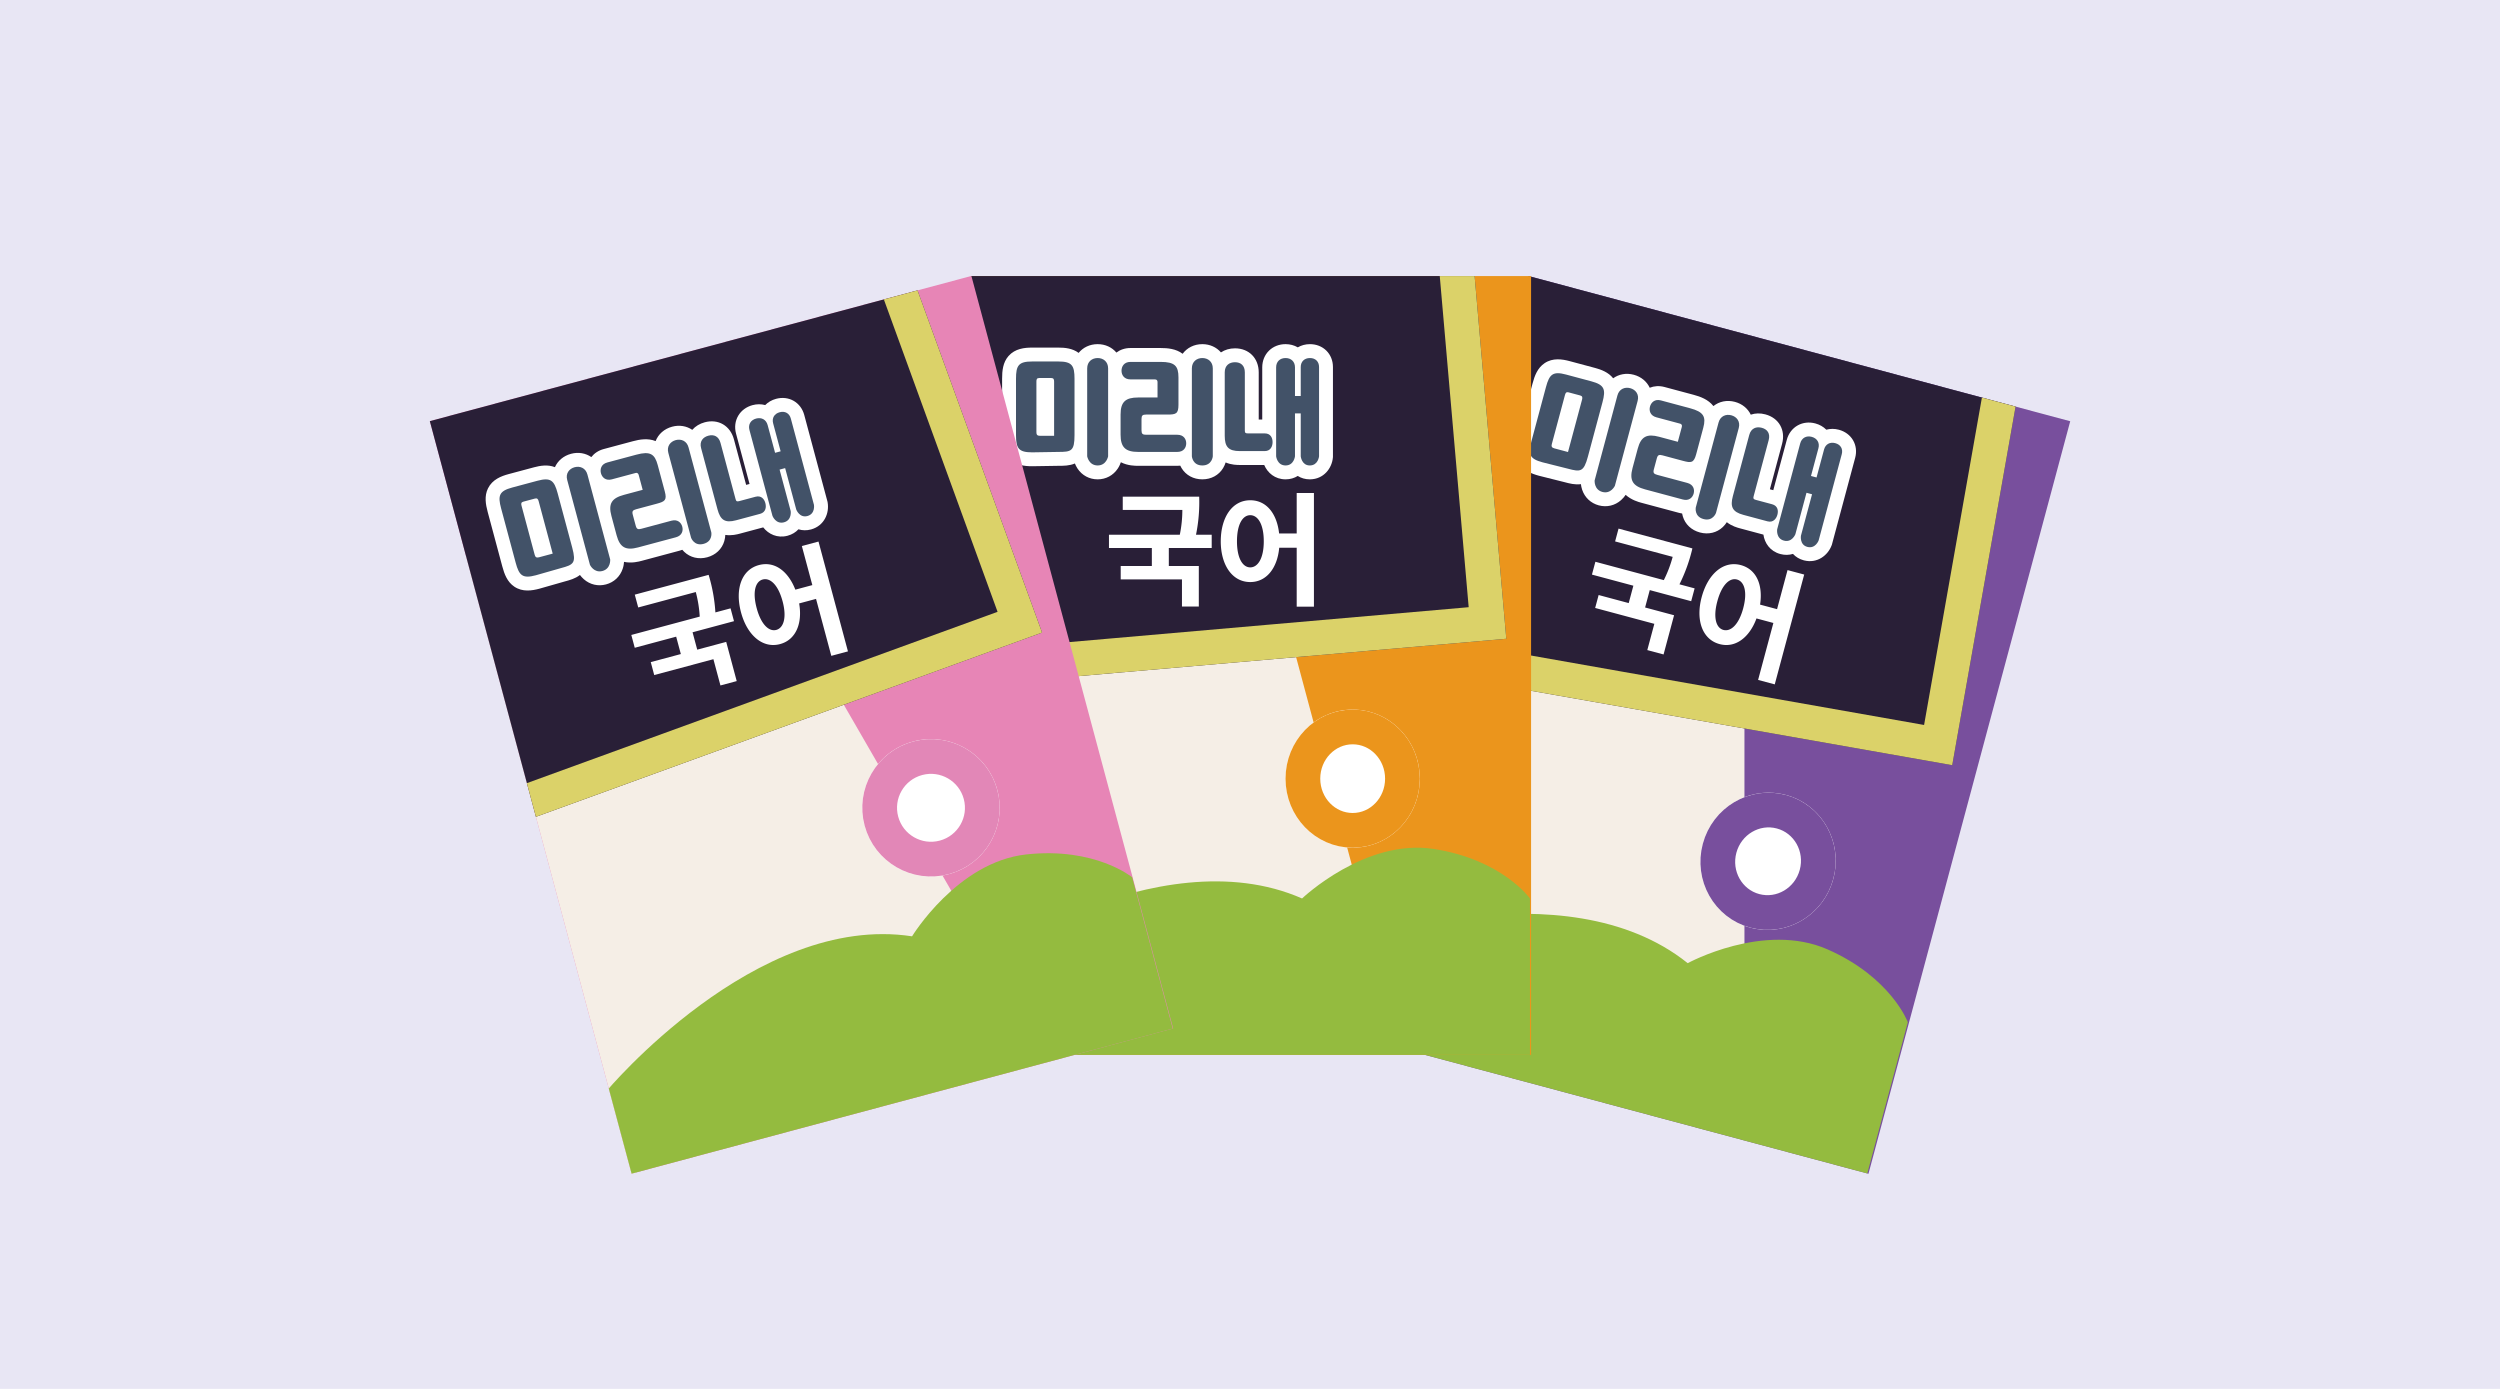 <svg xmlns="http://www.w3.org/2000/svg" width="360" height="200" viewBox="0 0 360 200">
  <defs>
    <clipPath id="clip-path">
      <rect id="사각형_39057" data-name="사각형 39057" width="80.729" height="112.178" transform="translate(0 0)" fill="#fff" stroke="#707070" stroke-width="1"/>
    </clipPath>
    <clipPath id="clip-path-2">
      <rect id="사각형_39069" data-name="사각형 39069" width="80.662" height="112.153" transform="translate(0)" fill="#eb951c" stroke="#707070" stroke-width="1"/>
    </clipPath>
    <clipPath id="clip-path-3">
      <rect id="사각형_39065" data-name="사각형 39065" width="80.729" height="112.178" fill="#fff"/>
    </clipPath>
  </defs>
  <g id="그룹_24852" data-name="그룹 24852" transform="translate(-1460 -2257)">
    <rect id="사각형_37275" data-name="사각형 37275" width="360" height="200" transform="translate(1460 2257)" fill="#e8e6f4"/>
    <g id="그룹_24849" data-name="그룹 24849" transform="translate(303.929 405.75)">
      <g id="마스크_그룹_23891" data-name="마스크 그룹 23891" transform="matrix(0.966, 0.259, -0.259, 0.966, 1376.199, 1891.001)" clip-path="url(#clip-path)">
        <rect id="사각형_39059" data-name="사각형 39059" width="112.178" height="80.729" transform="translate(80.729 0) rotate(90)" fill="#784f9d"/>
        <rect id="사각형_39060" data-name="사각형 39060" width="89.098" height="60.284" transform="matrix(0.259, 0.966, -0.966, 0.259, 35.023, 10.652)" fill="#f5eee6"/>
        <path id="패스_20355" data-name="패스 20355" d="M48.308,7.31S57.364-1.34,67.242.179,81.121,7.31,81.121,7.31V29.889H0V17.469S27.474-1.845,48.308,7.31" transform="translate(-0.569 82.318)" fill="#94bb3f"/>
        <g id="사각형_39058" data-name="사각형 39058" transform="matrix(0.996, -0.087, 0.087, 0.996, -17.218, -4.372)" fill="#291f37" stroke="#dbd269" stroke-width="5">
          <rect width="89.098" height="64.614" stroke="none"/>
          <rect x="2.5" y="2.5" width="84.098" height="59.614" fill="none"/>
        </g>
        <g id="타원_924" data-name="타원 924" transform="translate(45.39 62.573)" fill="#fff" stroke="#784f9d" stroke-width="5">
          <ellipse cx="9.726" cy="9.889" rx="9.726" ry="9.889" stroke="none"/>
          <ellipse cx="9.726" cy="9.889" rx="7.226" ry="7.389" fill="none"/>
        </g>
        <g id="그룹_24849-2" data-name="그룹 24849" transform="translate(6.545 11.807)">
          <g id="패스_20356" data-name="패스 20356" transform="translate(0 0)" fill="#425268">
            <path d="M 42.303 16.469 C 41.609 16.469 41.001 16.177 40.579 15.655 C 40.148 16.183 39.536 16.469 38.82 16.469 L 38.819 16.469 L 38.813 16.469 C 37.953 16.467 37.243 16.054 36.816 15.306 C 36.569 14.875 36.492 14.455 36.471 14.306 C 36.268 14.367 36.048 14.4 35.816 14.4 L 32.228 14.4 C 31.518 14.4 30.493 14.314 29.793 13.571 C 29.593 13.358 29.446 13.118 29.339 12.867 L 29.339 14.153 L 29.339 14.191 L 29.336 14.229 C 29.268 15.129 28.545 16.469 26.832 16.469 C 25.149 16.469 24.421 15.176 24.332 14.276 C 24.046 14.419 23.684 14.52 23.229 14.52 L 17.592 14.52 C 16.827 14.52 15.721 14.433 14.944 13.678 C 14.606 13.349 14.396 12.96 14.265 12.562 L 14.265 14.153 L 14.265 14.241 L 14.25 14.328 C 14.118 15.069 13.428 16.469 11.758 16.469 C 10.087 16.469 9.397 15.069 9.266 14.328 L 9.25 14.241 L 9.25 14.153 L 9.25 12.869 C 9.132 13.291 8.939 13.638 8.633 13.916 C 7.971 14.519 7.027 14.52 6.113 14.52 L 2.337 14.58 L 2.329 14.581 L 2.321 14.581 C 1.389 14.581 0.344 14.477 -0.328 13.707 C -0.886 13.067 -1 12.2 -1 11.094 L -1 2.984 C -1 1.878 -0.886 1.011 -0.328 0.371 C 0.344 -0.399 1.389 -0.503 2.321 -0.503 L 6.105 -0.503 C 7.038 -0.503 8.082 -0.399 8.754 0.371 C 8.995 0.647 9.153 0.966 9.255 1.327 C 9.332 -0.031 10.361 -1 11.758 -1 C 13.137 -1 14.157 -0.055 14.257 1.276 C 14.47 0.356 15.223 -0.442 16.476 -0.442 L 20.832 -0.442 C 22.496 -0.442 23.154 -0.041 23.541 0.309 C 24.014 0.736 24.23 1.287 24.325 1.835 L 24.325 1.492 C 24.325 0.048 25.379 -1 26.832 -1 C 28.093 -1 29.055 -0.21 29.286 0.943 C 29.437 0.613 29.64 0.375 29.825 0.21 C 30.269 -0.187 30.86 -0.397 31.535 -0.397 C 32.981 -0.397 33.952 0.592 33.952 2.065 L 33.952 9.852 L 35.816 9.852 C 36.044 9.852 36.259 9.883 36.459 9.941 L 36.459 1.341 C 36.459 -0.015 37.45 -1 38.816 -1 C 39.538 -1 40.155 -0.725 40.577 -0.265 C 40.993 -0.724 41.608 -1 42.328 -1 C 43.667 -1 44.64 -0.034 44.64 1.296 L 44.64 14.153 L 44.64 14.199 L 44.635 14.245 C 44.554 15.125 43.877 16.444 42.344 16.469 C 42.33 16.469 42.317 16.469 42.303 16.469 Z M 19.074 10.048 L 23.229 10.048 C 23.68 10.048 24.04 10.147 24.325 10.288 L 24.325 7.586 C 24.238 8.016 24.053 8.422 23.664 8.72 C 23.158 9.108 22.548 9.139 21.803 9.139 L 19.074 9.139 L 19.074 10.048 Z M 3.939 10.199 L 4.487 10.199 L 4.487 3.879 L 3.939 3.879 L 3.939 10.199 Z M 14.265 2.411 L 14.265 6.625 C 14.689 5.307 15.774 4.682 17.592 4.682 L 19.38 4.682 L 19.38 4.075 L 16.476 4.075 C 15.776 4.075 15.162 3.814 14.746 3.342 C 14.515 3.08 14.351 2.76 14.265 2.411 Z" stroke="none"/>
            <path d="M 42.303 15.469 C 42.311 15.469 42.32 15.469 42.328 15.469 C 43.52 15.45 43.64 14.153 43.64 14.153 L 43.64 1.296 C 43.64 0.512 43.127 9.660338946559932e-07 42.328 9.660338946559932e-07 C 41.529 9.660338946559932e-07 41.002 0.512 41.002 1.296 L 41.002 5.471 L 40.173 5.471 L 40.173 1.341 C 40.173 0.512 39.615 9.660338946559932e-07 38.816 9.660338946559932e-07 C 38.017 9.660338946559932e-07 37.459 0.512 37.459 1.341 L 37.459 14.153 C 37.459 14.153 37.606 15.466 38.816 15.469 C 40.027 15.472 40.173 14.153 40.173 14.153 L 40.173 7.974 L 41.002 7.974 L 41.002 14.153 C 41.002 14.153 41.134 15.469 42.303 15.469 M 26.832 15.469 C 28.24 15.469 28.339 14.153 28.339 14.153 L 28.339 1.492 C 28.339 0.512 27.631 9.660338946559932e-07 26.832 9.660338946559932e-07 C 26.033 9.660338946559932e-07 25.325 0.512 25.325 1.492 L 25.325 14.153 C 25.325 14.153 25.424 15.469 26.832 15.469 M 11.758 15.469 C 13.032 15.469 13.265 14.153 13.265 14.153 L 13.265 1.492 C 13.265 0.512 12.557 9.660338946559932e-07 11.758 9.660338946559932e-07 C 10.959 9.660338946559932e-07 10.25 0.512 10.25 1.492 L 10.25 14.153 C 10.25 14.153 10.484 15.469 11.758 15.469 M 2.321 13.581 L 6.105 13.52 C 7.959 13.52 8.426 13.411 8.426 11.094 L 8.426 2.984 C 8.426 1.085 8.065 0.497 6.105 0.497 L 2.321 0.497 C 0.362 0.497 -2.484130845914478e-06 1.085 -2.484130845914478e-06 2.984 L -2.484130845914478e-06 11.094 C -2.484130845914478e-06 12.993 0.362 13.581 2.321 13.581 M 3.331 2.879 L 5.08 2.879 C 5.412 2.879 5.487 3.075 5.487 3.376 L 5.487 11.199 L 3.437 11.199 C 3.045 11.199 2.939 11.018 2.939 10.687 L 2.939 3.376 C 2.939 3.075 3 2.879 3.331 2.879 M 23.229 13.52 C 24.134 13.52 24.511 12.902 24.511 12.284 C 24.511 11.681 24.149 11.048 23.229 11.048 L 18.752 11.048 C 18.24 11.048 18.074 10.928 18.074 10.415 L 18.074 8.772 C 18.074 8.26 18.24 8.139 18.752 8.139 L 21.803 8.139 C 23.02 8.139 23.395 8.043 23.395 6.726 L 23.395 2.788 C 23.395 1.13 22.852 0.558 20.832 0.558 L 16.476 0.558 C 15.556 0.558 15.195 1.221 15.195 1.824 C 15.195 2.442 15.572 3.075 16.476 3.075 L 20.003 3.075 C 20.32 3.075 20.38 3.286 20.38 3.482 L 20.38 5.682 L 17.592 5.682 C 15.768 5.682 15.059 6.316 15.059 8.139 L 15.059 11.033 C 15.059 12.857 15.768 13.52 17.592 13.52 L 23.229 13.52 M 35.816 13.4 C 36.675 13.4 36.947 12.691 36.947 12.103 C 36.947 11.531 36.69 10.852 35.816 10.852 L 33.389 10.852 C 33.042 10.852 32.952 10.777 32.952 10.43 L 32.952 2.065 C 32.952 1.07 32.364 0.603 31.535 0.603 C 30.721 0.603 30.058 1.055 30.058 2.065 L 30.058 11.184 C 30.058 12.767 30.57 13.4 32.228 13.4 L 35.816 13.4 M 42.303 17.469 L 42.303 17.469 C 41.662 17.469 41.072 17.298 40.571 16.979 C 40.085 17.284 39.498 17.469 38.82 17.469 L 38.811 17.469 C 37.289 17.465 36.225 16.532 35.742 15.4 L 32.228 15.4 C 31.876 15.4 31.031 15.4 30.188 15.035 C 30.111 15.283 29.995 15.567 29.82 15.854 C 29.193 16.88 28.104 17.469 26.832 17.469 C 25.56 17.469 24.471 16.88 23.844 15.854 C 23.77 15.733 23.707 15.614 23.653 15.497 C 23.514 15.512 23.373 15.52 23.229 15.52 L 17.592 15.52 C 17.175 15.52 16.102 15.52 15.101 15.005 C 15.013 15.264 14.874 15.588 14.657 15.915 C 14.004 16.902 12.947 17.469 11.758 17.469 C 10.569 17.469 9.512 16.902 8.859 15.915 C 8.69 15.66 8.568 15.407 8.48 15.185 C 7.704 15.518 6.849 15.52 6.121 15.52 L 2.321 15.581 C 1.231 15.581 -0.14 15.442 -1.081 14.364 C -1.889 13.439 -2 12.245 -2 11.094 L -2 2.984 C -2 1.833 -1.889 0.639 -1.081 -0.286 C -0.14 -1.364 1.231 -1.503 2.321 -1.503 L 6.105 -1.503 C 7.018 -1.503 8.129 -1.406 9.019 -0.74 C 9.651 -1.519 10.626 -2 11.758 -2 C 12.866 -2 13.824 -1.538 14.457 -0.788 C 15.006 -1.202 15.702 -1.442 16.476 -1.442 L 20.832 -1.442 C 21.81 -1.442 23.032 -1.343 23.995 -0.613 C 24.622 -1.466 25.639 -2 26.832 -2 C 27.929 -2 28.879 -1.548 29.512 -0.811 C 30.084 -1.196 30.775 -1.397 31.535 -1.397 C 33.547 -1.397 34.952 0.027 34.952 2.065 L 34.952 8.852 L 35.459 8.852 L 35.459 1.341 C 35.459 0.399 35.81 -0.46 36.447 -1.077 C 37.061 -1.672 37.903 -2 38.816 -2 C 39.456 -2 40.061 -1.839 40.578 -1.537 C 41.08 -1.833 41.677 -2 42.328 -2 C 43.245 -2 44.084 -1.668 44.692 -1.066 C 45.303 -0.46 45.64 0.379 45.64 1.296 L 45.64 14.245 L 45.631 14.337 C 45.49 15.869 44.321 17.437 42.36 17.469 C 42.341 17.469 42.322 17.469 42.303 17.469 Z" stroke="none" fill="#fff"/>
          </g>
          <path id="패스_20357" data-name="패스 20357" d="M1.691,10.512v1.93h8.821v3.914h2.426V10.512H8.619V7.921h6.175V6.009h-2.26A23.514,23.514,0,0,0,12.993.533H1.985V2.444h8.582A17.711,17.711,0,0,1,10.2,6.009H0V7.921H6.175v2.591ZM16.1,6.965c0,3.381,1.636,5.862,4.245,5.862,2.371,0,3.914-2.058,4.172-4.944h2.518v8.49h2.481V0H27.033V5.826H24.5c-.312-2.849-1.819-4.778-4.153-4.778C17.734,1.048,16.1,3.528,16.1,6.965Zm6.193,0c0,2.463-.864,3.749-1.948,3.749-1.066,0-1.911-1.286-1.911-3.749,0-2.5.845-3.767,1.911-3.767C21.428,3.2,22.292,4.466,22.292,6.965Z" transform="translate(13.387 19.432)" fill="#fff"/>
        </g>
      </g>
      <g id="마스크_그룹_23893" data-name="마스크 그룹 23893" transform="translate(1295.884 1891)" clip-path="url(#clip-path-2)">
        <path id="패스_20364" data-name="패스 20364" d="M0,0H112.316V80.845H0Z" transform="translate(80.676 0) rotate(90)" fill="#eb951c"/>
        <rect id="사각형_39067" data-name="사각형 39067" width="89.098" height="60.284" transform="matrix(0.259, 0.966, -0.966, 0.259, 34.969, 10.652)" fill="#f5eee6"/>
        <path id="패스_20361" data-name="패스 20361" d="M-10792.928-14758.161s9.056-8.65,18.935-7.132,13.879,7.132,13.879,7.132v22.578h-81.122V-14748s27.475-19.312,48.309-10.158" transform="translate(10840.615 14847.789)" fill="#94bb3f"/>
        <g id="사각형_39068" data-name="사각형 39068" transform="matrix(0.996, -0.087, 0.087, 0.996, -17.271, -4.372)" fill="#291f37" stroke="#dbd269" stroke-width="5">
          <rect width="89.098" height="64.614" stroke="none"/>
          <rect x="2.5" y="2.5" width="84.098" height="59.614" fill="none"/>
        </g>
        <g id="타원_926" data-name="타원 926" transform="translate(45.303 62.43)" fill="#fff" stroke="#eb951c" stroke-width="5">
          <ellipse cx="9.668" cy="9.945" rx="9.668" ry="9.945" stroke="none"/>
          <ellipse cx="9.668" cy="9.945" rx="7.168" ry="7.445" fill="none"/>
        </g>
        <g id="그룹_24851" data-name="그룹 24851" transform="translate(6.491 11.807)">
          <g id="패스_20362" data-name="패스 20362" transform="translate(223.44 65.588)" fill="#425268">
            <path d="M -181.137 -49.119 C -181.831 -49.119 -182.44 -49.411 -182.861 -49.933 C -183.292 -49.405 -183.904 -49.119 -184.62 -49.119 L -184.621 -49.119 L -184.627 -49.119 C -185.487 -49.121 -186.197 -49.534 -186.624 -50.282 C -186.871 -50.713 -186.948 -51.133 -186.969 -51.282 C -187.172 -51.221 -187.392 -51.188 -187.624 -51.188 L -191.212 -51.188 C -191.922 -51.188 -192.947 -51.274 -193.647 -52.017 C -193.847 -52.23 -193.994 -52.47 -194.101 -52.721 L -194.101 -51.435 L -194.101 -51.397 L -194.104 -51.359 C -194.172 -50.459 -194.895 -49.119 -196.608 -49.119 C -198.291 -49.119 -199.019 -50.412 -199.108 -51.312 C -199.394 -51.169 -199.756 -51.068 -200.211 -51.068 L -205.849 -51.068 C -206.613 -51.068 -207.719 -51.155 -208.496 -51.91 C -208.834 -52.239 -209.044 -52.628 -209.175 -53.026 L -209.175 -51.435 L -209.175 -51.347 L -209.19 -51.26 C -209.322 -50.519 -210.012 -49.119 -211.682 -49.119 C -213.353 -49.119 -214.043 -50.519 -214.174 -51.26 L -214.19 -51.347 L -214.19 -51.435 L -214.19 -52.719 C -214.308 -52.297 -214.501 -51.95 -214.807 -51.672 C -215.469 -51.069 -216.413 -51.068 -217.327 -51.068 L -221.103 -51.008 L -221.111 -51.007 L -221.119 -51.007 C -222.051 -51.007 -223.096 -51.111 -223.768 -51.881 C -224.326 -52.521 -224.44 -53.388 -224.44 -54.494 L -224.44 -62.604 C -224.44 -63.71 -224.326 -64.577 -223.768 -65.217 C -223.096 -65.987 -222.051 -66.091 -221.119 -66.091 L -217.335 -66.091 C -216.402 -66.091 -215.358 -65.987 -214.686 -65.217 C -214.445 -64.941 -214.287 -64.622 -214.185 -64.261 C -214.108 -65.619 -213.079 -66.588 -211.682 -66.588 C -210.303 -66.588 -209.283 -65.643 -209.183 -64.312 C -208.97 -65.232 -208.217 -66.03 -206.964 -66.03 L -202.608 -66.03 C -200.944 -66.03 -200.286 -65.629 -199.899 -65.279 C -199.426 -64.852 -199.21 -64.301 -199.115 -63.753 L -199.115 -64.096 C -199.115 -65.54 -198.061 -66.588 -196.608 -66.588 C -195.347 -66.588 -194.385 -65.798 -194.154 -64.645 C -194.003 -64.975 -193.8 -65.213 -193.615 -65.378 C -193.171 -65.775 -192.58 -65.985 -191.905 -65.985 C -190.459 -65.985 -189.488 -64.996 -189.488 -63.523 L -189.488 -55.736 L -187.624 -55.736 C -187.396 -55.736 -187.181 -55.705 -186.981 -55.647 L -186.981 -64.247 C -186.981 -65.603 -185.99 -66.588 -184.624 -66.588 C -183.902 -66.588 -183.285 -66.313 -182.863 -65.853 C -182.447 -66.312 -181.832 -66.588 -181.112 -66.588 C -179.773 -66.588 -178.8 -65.622 -178.8 -64.292 L -178.8 -51.435 L -178.8 -51.389 L -178.805 -51.343 C -178.886 -50.463 -179.563 -49.144 -181.096 -49.119 C -181.11 -49.119 -181.123 -49.119 -181.137 -49.119 Z M -204.366 -55.54 L -200.211 -55.54 C -199.76 -55.54 -199.4 -55.441 -199.115 -55.3 L -199.115 -58.002 C -199.202 -57.572 -199.387 -57.166 -199.776 -56.868 C -200.282 -56.48 -200.892 -56.449 -201.637 -56.449 L -204.366 -56.449 L -204.366 -55.54 Z M -219.501 -55.389 L -218.953 -55.389 L -218.953 -61.709 L -219.501 -61.709 L -219.501 -55.389 Z M -209.175 -63.177 L -209.175 -58.963 C -208.751 -60.281 -207.666 -60.906 -205.849 -60.906 L -204.06 -60.906 L -204.06 -61.513 L -206.964 -61.513 C -207.664 -61.513 -208.278 -61.774 -208.694 -62.246 C -208.925 -62.508 -209.089 -62.828 -209.175 -63.177 Z" stroke="none"/>
            <path d="M -181.137 -50.119 C -181.129 -50.119 -181.12 -50.119 -181.112 -50.119 C -179.92 -50.138 -179.8 -51.435 -179.8 -51.435 L -179.8 -64.292 C -179.8 -65.076 -180.313 -65.588 -181.112 -65.588 C -181.911 -65.588 -182.438 -65.076 -182.438 -64.292 L -182.438 -60.117 L -183.267 -60.117 L -183.267 -64.247 C -183.267 -65.076 -183.825 -65.588 -184.624 -65.588 C -185.423 -65.588 -185.981 -65.076 -185.981 -64.247 L -185.981 -51.435 C -185.981 -51.435 -185.834 -50.122 -184.624 -50.119 C -184.623 -50.119 -184.621 -50.119 -184.62 -50.119 C -183.413 -50.119 -183.267 -51.435 -183.267 -51.435 L -183.267 -57.614 L -182.438 -57.614 L -182.438 -51.435 C -182.438 -51.435 -182.306 -50.119 -181.137 -50.119 M -196.608 -50.119 C -195.2 -50.119 -195.101 -51.435 -195.101 -51.435 L -195.101 -64.096 C -195.101 -65.076 -195.809 -65.588 -196.608 -65.588 C -197.407 -65.588 -198.115 -65.076 -198.115 -64.096 L -198.115 -51.435 C -198.115 -51.435 -198.016 -50.119 -196.608 -50.119 M -211.682 -50.119 C -210.408 -50.119 -210.175 -51.435 -210.175 -51.435 L -210.175 -64.096 C -210.175 -65.076 -210.883 -65.588 -211.682 -65.588 C -212.481 -65.588 -213.19 -65.076 -213.19 -64.096 L -213.19 -51.435 C -213.19 -51.435 -212.956 -50.119 -211.682 -50.119 M -221.119 -52.007 L -217.335 -52.068 C -215.481 -52.068 -215.014 -52.177 -215.014 -54.494 L -215.014 -62.604 C -215.014 -64.503 -215.375 -65.091 -217.335 -65.091 L -221.119 -65.091 C -223.078 -65.091 -223.44 -64.503 -223.44 -62.604 L -223.44 -54.494 C -223.44 -52.595 -223.078 -52.007 -221.119 -52.007 M -220.109 -62.709 L -218.36 -62.709 C -218.028 -62.709 -217.953 -62.513 -217.953 -62.212 L -217.953 -54.389 L -220.003 -54.389 C -220.395 -54.389 -220.501 -54.57 -220.501 -54.901 L -220.501 -62.212 C -220.501 -62.513 -220.44 -62.709 -220.109 -62.709 M -200.211 -52.068 C -199.306 -52.068 -198.929 -52.686 -198.929 -53.304 C -198.929 -53.907 -199.291 -54.54 -200.211 -54.54 L -204.688 -54.54 C -205.2 -54.54 -205.366 -54.66 -205.366 -55.173 L -205.366 -56.816 C -205.366 -57.328 -205.2 -57.449 -204.688 -57.449 L -201.637 -57.449 C -200.42 -57.449 -200.045 -57.545 -200.045 -58.862 L -200.045 -62.8 C -200.045 -64.458 -200.588 -65.03 -202.608 -65.03 L -206.964 -65.03 C -207.883 -65.03 -208.245 -64.367 -208.245 -63.764 C -208.245 -63.146 -207.868 -62.513 -206.964 -62.513 L -203.437 -62.513 C -203.12 -62.513 -203.06 -62.302 -203.06 -62.106 L -203.06 -59.906 L -205.849 -59.906 C -207.672 -59.906 -208.381 -59.272 -208.381 -57.449 L -208.381 -54.555 C -208.381 -52.731 -207.672 -52.068 -205.849 -52.068 L -200.211 -52.068 M -187.624 -52.188 C -186.765 -52.188 -186.493 -52.897 -186.493 -53.485 C -186.493 -54.057 -186.75 -54.736 -187.624 -54.736 L -190.051 -54.736 C -190.398 -54.736 -190.488 -54.811 -190.488 -55.158 L -190.488 -63.523 C -190.488 -64.518 -191.076 -64.985 -191.905 -64.985 C -192.719 -64.985 -193.382 -64.533 -193.382 -63.523 L -193.382 -54.404 C -193.382 -52.821 -192.87 -52.188 -191.212 -52.188 L -187.624 -52.188 M -181.137 -48.119 L -181.137 -48.119 C -181.778 -48.119 -182.368 -48.29 -182.869 -48.609 C -183.355 -48.304 -183.942 -48.119 -184.62 -48.119 L -184.629 -48.119 C -186.151 -48.123 -187.215 -49.056 -187.698 -50.188 L -191.212 -50.188 C -191.564 -50.188 -192.409 -50.188 -193.252 -50.553 C -193.329 -50.305 -193.445 -50.021 -193.62 -49.734 C -194.247 -48.708 -195.336 -48.119 -196.608 -48.119 C -197.88 -48.119 -198.969 -48.708 -199.596 -49.734 C -199.67 -49.855 -199.733 -49.974 -199.787 -50.091 C -199.926 -50.076 -200.067 -50.068 -200.211 -50.068 L -205.849 -50.068 C -206.265 -50.068 -207.338 -50.068 -208.339 -50.583 C -208.427 -50.324 -208.566 -50 -208.783 -49.673 C -209.436 -48.686 -210.493 -48.119 -211.682 -48.119 C -212.871 -48.119 -213.928 -48.686 -214.581 -49.673 C -214.75 -49.928 -214.872 -50.181 -214.96 -50.403 C -215.736 -50.07 -216.591 -50.068 -217.319 -50.068 L -221.119 -50.007 C -222.209 -50.007 -223.58 -50.146 -224.521 -51.224 C -225.329 -52.149 -225.44 -53.343 -225.44 -54.494 L -225.44 -62.604 C -225.44 -63.755 -225.329 -64.949 -224.521 -65.874 C -223.58 -66.952 -222.209 -67.091 -221.119 -67.091 L -217.335 -67.091 C -216.422 -67.091 -215.311 -66.994 -214.421 -66.328 C -213.789 -67.107 -212.814 -67.588 -211.682 -67.588 C -210.574 -67.588 -209.616 -67.126 -208.983 -66.376 C -208.434 -66.79 -207.738 -67.03 -206.964 -67.03 L -202.608 -67.03 C -201.63 -67.03 -200.408 -66.931 -199.445 -66.201 C -198.818 -67.054 -197.801 -67.588 -196.608 -67.588 C -195.511 -67.588 -194.561 -67.136 -193.928 -66.399 C -193.356 -66.784 -192.665 -66.985 -191.905 -66.985 C -189.893 -66.985 -188.488 -65.561 -188.488 -63.523 L -188.488 -56.736 L -187.981 -56.736 L -187.981 -64.247 C -187.981 -65.189 -187.63 -66.048 -186.993 -66.665 C -186.379 -67.26 -185.537 -67.588 -184.624 -67.588 C -183.984 -67.588 -183.379 -67.427 -182.862 -67.125 C -182.36 -67.421 -181.763 -67.588 -181.112 -67.588 C -180.195 -67.588 -179.356 -67.256 -178.748 -66.654 C -178.137 -66.048 -177.8 -65.209 -177.8 -64.292 L -177.8 -51.343 L -177.809 -51.251 C -177.95 -49.719 -179.119 -48.151 -181.08 -48.119 C -181.099 -48.119 -181.118 -48.119 -181.137 -48.119 Z" stroke="none" fill="#fff"/>
          </g>
          <path id="패스_20363" data-name="패스 20363" d="M-127.509-51.2v1.93h8.821v3.914h2.426V-51.2h-4.319v-2.591h6.175V-55.7h-2.26a23.515,23.515,0,0,0,.459-5.477h-11.008v1.911h8.582A17.711,17.711,0,0,1-119-55.7h-10.2v1.911h6.175V-51.2Zm14.408-3.547c0,3.381,1.636,5.862,4.245,5.862,2.371,0,3.914-2.058,4.172-4.944h2.518v8.49h2.481V-61.712h-2.481v5.826H-104.7c-.312-2.849-1.819-4.778-4.153-4.778C-111.466-60.664-113.1-58.184-113.1-54.747Zm6.193,0c0,2.463-.864,3.749-1.948,3.749-1.066,0-1.911-1.286-1.911-3.749,0-2.5.845-3.767,1.911-3.767C-107.772-58.514-106.908-57.246-106.908-54.747Z" transform="translate(142.587 81.144)" fill="#fff"/>
        </g>
      </g>
      <g id="마스크_그룹_23892" data-name="마스크 그룹 23892" transform="matrix(0.966, -0.259, 0.259, 0.966, 1217.966, 1911.894)" clip-path="url(#clip-path-3)">
        <rect id="사각형_39062" data-name="사각형 39062" width="112.178" height="80.729" transform="translate(80.729 0) rotate(90)" fill="#e785b6"/>
        <rect id="사각형_39063" data-name="사각형 39063" width="89.098" height="60.284" transform="matrix(0.259, 0.966, -0.966, 0.259, 35.139, 10.652)" fill="#f5eee6"/>
        <path id="패스_20358" data-name="패스 20358" d="M48.308,7.31S57.364-1.34,67.242.179,81.121,7.31,81.121,7.31V29.889H0V17.469S27.474-1.845,48.308,7.31" transform="translate(-0.453 82.318)" fill="#94bb3f"/>
        <g id="사각형_39064" data-name="사각형 39064" transform="matrix(0.996, -0.087, 0.087, 0.996, -17.102, -4.372)" fill="#291f37" stroke="#dbd269" stroke-width="5">
          <rect width="89.098" height="64.614" stroke="none"/>
          <rect x="2.5" y="2.5" width="84.098" height="59.614" fill="none"/>
        </g>
        <g id="타원_925" data-name="타원 925" transform="translate(45.39 62.573)" fill="#fff" stroke="#e287b7" stroke-width="5">
          <circle cx="9.889" cy="9.889" r="9.889" stroke="none"/>
          <circle cx="9.889" cy="9.889" r="7.389" fill="none"/>
        </g>
        <g id="그룹_24850" data-name="그룹 24850" transform="translate(6.661 11.807)">
          <g id="패스_20359" data-name="패스 20359" transform="translate(0 0)" fill="#425268">
            <path d="M 42.303 16.469 C 41.609 16.469 41.001 16.177 40.579 15.655 C 40.148 16.183 39.536 16.469 38.82 16.469 L 38.819 16.469 L 38.813 16.469 C 37.953 16.467 37.243 16.054 36.816 15.306 C 36.569 14.875 36.492 14.455 36.471 14.306 C 36.268 14.367 36.048 14.4 35.816 14.4 L 32.228 14.4 C 31.518 14.4 30.493 14.314 29.793 13.571 C 29.593 13.358 29.446 13.118 29.339 12.867 L 29.339 14.153 L 29.339 14.191 L 29.336 14.229 C 29.268 15.129 28.545 16.469 26.832 16.469 C 25.149 16.469 24.421 15.176 24.332 14.276 C 24.046 14.419 23.684 14.52 23.229 14.52 L 17.592 14.52 C 16.827 14.52 15.721 14.433 14.944 13.678 C 14.606 13.349 14.396 12.96 14.265 12.562 L 14.265 14.153 L 14.265 14.241 L 14.25 14.328 C 14.118 15.069 13.428 16.469 11.758 16.469 C 10.087 16.469 9.397 15.069 9.266 14.328 L 9.25 14.241 L 9.25 14.153 L 9.25 12.869 C 9.132 13.291 8.939 13.638 8.633 13.916 C 7.971 14.519 7.027 14.52 6.113 14.52 L 2.337 14.58 L 2.329 14.581 L 2.321 14.581 C 1.389 14.581 0.344 14.477 -0.328 13.707 C -0.886 13.067 -1 12.2 -1 11.094 L -1 2.984 C -1 1.878 -0.886 1.011 -0.328 0.371 C 0.344 -0.399 1.389 -0.503 2.321 -0.503 L 6.105 -0.503 C 7.038 -0.503 8.082 -0.399 8.754 0.371 C 8.995 0.647 9.153 0.966 9.255 1.327 C 9.332 -0.031 10.361 -1 11.758 -1 C 13.137 -1 14.157 -0.055 14.257 1.276 C 14.47 0.356 15.223 -0.442 16.476 -0.442 L 20.832 -0.442 C 22.496 -0.442 23.154 -0.041 23.541 0.309 C 24.014 0.736 24.23 1.287 24.325 1.835 L 24.325 1.492 C 24.325 0.048 25.379 -1 26.832 -1 C 28.093 -1 29.055 -0.21 29.286 0.943 C 29.437 0.613 29.64 0.375 29.825 0.21 C 30.269 -0.187 30.86 -0.397 31.535 -0.397 C 32.981 -0.397 33.952 0.592 33.952 2.065 L 33.952 9.852 L 35.816 9.852 C 36.044 9.852 36.259 9.883 36.459 9.941 L 36.459 1.341 C 36.459 -0.015 37.45 -1 38.816 -1 C 39.538 -1 40.155 -0.725 40.577 -0.265 C 40.993 -0.724 41.608 -1 42.328 -1 C 43.667 -1 44.64 -0.034 44.64 1.296 L 44.64 14.153 L 44.64 14.199 L 44.635 14.245 C 44.554 15.125 43.877 16.444 42.344 16.469 C 42.33 16.469 42.317 16.469 42.303 16.469 Z M 19.074 10.048 L 23.229 10.048 C 23.68 10.048 24.04 10.147 24.325 10.288 L 24.325 7.586 C 24.238 8.016 24.053 8.422 23.664 8.72 C 23.158 9.108 22.548 9.139 21.803 9.139 L 19.074 9.139 L 19.074 10.048 Z M 3.939 10.199 L 4.487 10.199 L 4.487 3.879 L 3.939 3.879 L 3.939 10.199 Z M 14.265 2.411 L 14.265 6.625 C 14.689 5.307 15.774 4.682 17.592 4.682 L 19.38 4.682 L 19.38 4.075 L 16.476 4.075 C 15.776 4.075 15.162 3.814 14.746 3.342 C 14.515 3.08 14.351 2.76 14.265 2.411 Z" stroke="none"/>
            <path d="M 42.303 15.469 C 42.311 15.469 42.32 15.469 42.328 15.469 C 43.52 15.45 43.64 14.153 43.64 14.153 L 43.64 1.296 C 43.64 0.512 43.127 9.660338946559932e-07 42.328 9.660338946559932e-07 C 41.529 9.660338946559932e-07 41.002 0.512 41.002 1.296 L 41.002 5.471 L 40.173 5.471 L 40.173 1.341 C 40.173 0.512 39.615 9.660338946559932e-07 38.816 9.660338946559932e-07 C 38.017 9.660338946559932e-07 37.459 0.512 37.459 1.341 L 37.459 14.153 C 37.459 14.153 37.606 15.466 38.816 15.469 C 40.027 15.472 40.173 14.153 40.173 14.153 L 40.173 7.974 L 41.002 7.974 L 41.002 14.153 C 41.002 14.153 41.134 15.469 42.303 15.469 M 26.832 15.469 C 28.24 15.469 28.339 14.153 28.339 14.153 L 28.339 1.492 C 28.339 0.512 27.631 9.660338946559932e-07 26.832 9.660338946559932e-07 C 26.033 9.660338946559932e-07 25.325 0.512 25.325 1.492 L 25.325 14.153 C 25.325 14.153 25.424 15.469 26.832 15.469 M 11.758 15.469 C 13.032 15.469 13.265 14.153 13.265 14.153 L 13.265 1.492 C 13.265 0.512 12.557 9.660338946559932e-07 11.758 9.660338946559932e-07 C 10.959 9.660338946559932e-07 10.25 0.512 10.25 1.492 L 10.25 14.153 C 10.25 14.153 10.484 15.469 11.758 15.469 M 2.321 13.581 L 6.105 13.52 C 7.959 13.52 8.426 13.411 8.426 11.094 L 8.426 2.984 C 8.426 1.085 8.065 0.497 6.105 0.497 L 2.321 0.497 C 0.362 0.497 -2.484130845914478e-06 1.085 -2.484130845914478e-06 2.984 L -2.484130845914478e-06 11.094 C -2.484130845914478e-06 12.993 0.362 13.581 2.321 13.581 M 3.331 2.879 L 5.08 2.879 C 5.412 2.879 5.487 3.075 5.487 3.376 L 5.487 11.199 L 3.437 11.199 C 3.045 11.199 2.939 11.018 2.939 10.687 L 2.939 3.376 C 2.939 3.075 3 2.879 3.331 2.879 M 23.229 13.52 C 24.134 13.52 24.511 12.902 24.511 12.284 C 24.511 11.681 24.149 11.048 23.229 11.048 L 18.752 11.048 C 18.24 11.048 18.074 10.928 18.074 10.415 L 18.074 8.772 C 18.074 8.26 18.24 8.139 18.752 8.139 L 21.803 8.139 C 23.02 8.139 23.395 8.043 23.395 6.726 L 23.395 2.788 C 23.395 1.13 22.852 0.558 20.832 0.558 L 16.476 0.558 C 15.556 0.558 15.195 1.221 15.195 1.824 C 15.195 2.442 15.572 3.075 16.476 3.075 L 20.003 3.075 C 20.32 3.075 20.38 3.286 20.38 3.482 L 20.38 5.682 L 17.592 5.682 C 15.768 5.682 15.059 6.316 15.059 8.139 L 15.059 11.033 C 15.059 12.857 15.768 13.52 17.592 13.52 L 23.229 13.52 M 35.816 13.4 C 36.675 13.4 36.947 12.691 36.947 12.103 C 36.947 11.531 36.69 10.852 35.816 10.852 L 33.389 10.852 C 33.042 10.852 32.952 10.777 32.952 10.43 L 32.952 2.065 C 32.952 1.07 32.364 0.603 31.535 0.603 C 30.721 0.603 30.058 1.055 30.058 2.065 L 30.058 11.184 C 30.058 12.767 30.57 13.4 32.228 13.4 L 35.816 13.4 M 42.303 17.469 L 42.303 17.469 C 41.662 17.469 41.072 17.298 40.571 16.979 C 40.085 17.284 39.498 17.469 38.82 17.469 L 38.811 17.469 C 37.289 17.465 36.225 16.532 35.742 15.4 L 32.228 15.4 C 31.876 15.4 31.031 15.4 30.188 15.035 C 30.111 15.283 29.995 15.567 29.82 15.854 C 29.193 16.88 28.104 17.469 26.832 17.469 C 25.56 17.469 24.471 16.88 23.844 15.854 C 23.77 15.733 23.707 15.614 23.653 15.497 C 23.514 15.512 23.373 15.52 23.229 15.52 L 17.592 15.52 C 17.175 15.52 16.102 15.52 15.101 15.005 C 15.013 15.264 14.874 15.588 14.657 15.915 C 14.004 16.902 12.947 17.469 11.758 17.469 C 10.569 17.469 9.512 16.902 8.859 15.915 C 8.69 15.66 8.568 15.407 8.48 15.185 C 7.704 15.518 6.849 15.52 6.121 15.52 L 2.321 15.581 C 1.231 15.581 -0.14 15.442 -1.081 14.364 C -1.889 13.439 -2 12.245 -2 11.094 L -2 2.984 C -2 1.833 -1.889 0.639 -1.081 -0.286 C -0.14 -1.364 1.231 -1.503 2.321 -1.503 L 6.105 -1.503 C 7.018 -1.503 8.129 -1.406 9.019 -0.74 C 9.651 -1.519 10.626 -2 11.758 -2 C 12.866 -2 13.824 -1.538 14.457 -0.788 C 15.006 -1.202 15.702 -1.442 16.476 -1.442 L 20.832 -1.442 C 21.81 -1.442 23.032 -1.343 23.995 -0.613 C 24.622 -1.466 25.639 -2 26.832 -2 C 27.929 -2 28.879 -1.548 29.512 -0.811 C 30.084 -1.196 30.775 -1.397 31.535 -1.397 C 33.547 -1.397 34.952 0.027 34.952 2.065 L 34.952 8.852 L 35.459 8.852 L 35.459 1.341 C 35.459 0.399 35.81 -0.46 36.447 -1.077 C 37.061 -1.672 37.903 -2 38.816 -2 C 39.456 -2 40.061 -1.839 40.578 -1.537 C 41.08 -1.833 41.677 -2 42.328 -2 C 43.245 -2 44.084 -1.668 44.692 -1.066 C 45.303 -0.46 45.64 0.379 45.64 1.296 L 45.64 14.245 L 45.631 14.337 C 45.49 15.869 44.321 17.437 42.36 17.469 C 42.341 17.469 42.322 17.469 42.303 17.469 Z" stroke="none" fill="#fff"/>
          </g>
          <path id="패스_20360" data-name="패스 20360" d="M1.691,10.512v1.93h8.821v3.914h2.426V10.512H8.619V7.921h6.175V6.009h-2.26A23.514,23.514,0,0,0,12.993.533H1.985V2.444h8.582A17.711,17.711,0,0,1,10.2,6.009H0V7.921H6.175v2.591ZM16.1,6.965c0,3.381,1.636,5.862,4.245,5.862,2.371,0,3.914-2.058,4.172-4.944h2.518v8.49h2.481V0H27.033V5.826H24.5c-.312-2.849-1.819-4.778-4.153-4.778C17.734,1.048,16.1,3.528,16.1,6.965Zm6.193,0c0,2.463-.864,3.749-1.948,3.749-1.066,0-1.911-1.286-1.911-3.749,0-2.5.845-3.767,1.911-3.767C21.428,3.2,22.292,4.466,22.292,6.965Z" transform="translate(13.387 19.432)" fill="#fff"/>
        </g>
      </g>
    </g>
  </g>
</svg>
